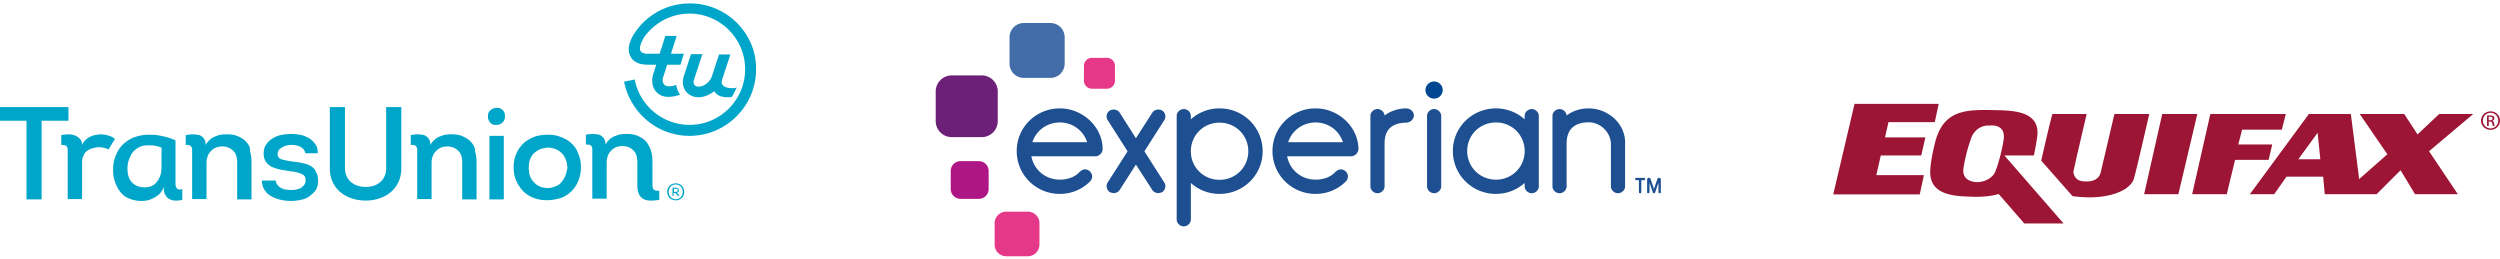 <svg width="425" height="44" fill="none" xmlns="http://www.w3.org/2000/svg"><path d="M178.566 13.242h-4.516a2.434 2.434 0 0 1-1.718-.708 2.41 2.41 0 0 1-.712-1.71V6.331c0-.641.256-1.256.712-1.71a2.434 2.434 0 0 1 1.718-.707h4.516a2.424 2.424 0 0 1 2.429 2.417v4.493a2.424 2.424 0 0 1-2.43 2.418" fill="#426DA9"/><path d="M166.884 23.314h-5.08a2.736 2.736 0 0 1-1.933-.796 2.712 2.712 0 0 1-.801-1.923v-5.056a2.727 2.727 0 0 1 2.734-2.72h5.08a2.728 2.728 0 0 1 2.734 2.72v5.056c0 .721-.288 1.413-.801 1.923a2.74 2.74 0 0 1-1.933.796z" fill="#6D2077"/><path d="M166.4 33.805h-3.103c-.443 0-.869-.175-1.182-.487a1.657 1.657 0 0 1-.49-1.175v-3.087c0-.92.75-1.665 1.672-1.665h3.103c.922 0 1.671.745 1.671 1.665v3.086c0 .441-.176.864-.49 1.176a1.672 1.672 0 0 1-1.181.487z" fill="#AF1685"/><path fill-rule="evenodd" clip-rule="evenodd" d="M185.634 15.08h2.541c.755 0 1.366-.61 1.366-1.359v-2.526c0-.751-.611-1.362-1.366-1.362h-2.542c-.755 0-1.366.61-1.366 1.362v2.526c0 .75.612 1.36 1.367 1.36zm-14.572 28.48h3.669c1.09 0 1.975-.878 1.975-1.964v-3.651a1.969 1.969 0 0 0-1.975-1.965h-3.669c-1.09 0-1.975.878-1.975 1.965v3.65c0 .521.208 1.021.578 1.39.37.368.873.575 1.397.575z" fill="#E63888"/><path d="M243.799 16.768c.388 0 .76-.154 1.034-.427s.428-.644.427-1.03c0-.59-.357-1.121-.905-1.346a1.47 1.47 0 0 0-1.597.317 1.453 1.453 0 0 0-.315 1.59c.228.544.763.898 1.356.896z" fill="#004691"/><path fill-rule="evenodd" clip-rule="evenodd" d="M207.314 18.426a7.255 7.255 0 0 0-4.87 1.859v-.593c0-.619-.566-1.154-1.217-1.154-.595 0-1.189.535-1.189 1.155V37.33c0 .62.594 1.154 1.189 1.154.651 0 1.218-.535 1.218-1.154v-6.226a7.25 7.25 0 0 0 4.87 1.86c4.077 0 7.333-3.24 7.333-7.241a7.243 7.243 0 0 0-2.138-5.17 7.316 7.316 0 0 0-5.196-2.127zm-17.975 14.396c.396 0 .765-.169.991-.507l2.775-4.339 2.802 4.34c.228.337.596.506.992.506.237 0 .47-.057.679-.169.312-.198.538-.62.538-1.042 0-.198-.056-.395-.17-.564l-3.397-5.325 3.397-5.324a1.1 1.1 0 0 0 .17-.592c0-.394-.198-.816-.565-1.015a1.225 1.225 0 0 0-.623-.168c-.397 0-.793.168-1.02.508l-2.803 4.366-2.775-4.366c-.226-.34-.623-.508-1.02-.508-.219 0-.434.057-.622.168-.368.199-.567.62-.567 1.015 0 .21.059.415.17.592l3.399 5.325-3.399 5.324c-.113.169-.17.366-.17.563 0 .423.227.845.539 1.044.208.11.442.169.679.168zm17.975-11.973c-2.719 0-4.87 2.14-4.87 4.873 0 2.705 2.151 4.846 4.87 4.846 2.747 0 4.899-2.14 4.899-4.846 0-2.732-2.152-4.872-4.898-4.872l-.001-.001zm28.065 10.846v-7.296c0-2.817 1.755-3.494 3.652-3.55.737 0 1.33-.592 1.33-1.24 0-.592-.565-1.183-1.33-1.183-1.387.028-2.661.451-3.652 1.211-.029-.592-.623-1.098-1.189-1.098-.652 0-1.219.534-1.219 1.155v12.001c0 .62.567 1.154 1.219 1.154.594 0 1.189-.534 1.189-1.154zm8.437-13.156c-.651 0-1.218.534-1.218 1.154v12.002c0 .62.567 1.154 1.218 1.154.595 0 1.189-.535 1.189-1.154V19.694c0-.62-.594-1.155-1.189-1.155zm16.592 0c-.651 0-1.216.534-1.216 1.154v.593a7.317 7.317 0 0 0-4.872-1.86c-4.077 0-7.334 3.24-7.334 7.241a7.24 7.24 0 0 0 2.139 5.169 7.315 7.315 0 0 0 5.195 2.126 7.312 7.312 0 0 0 4.872-1.86v.593c0 .62.565 1.154 1.216 1.154.596 0 1.19-.534 1.19-1.154V19.693c0-.62-.594-1.154-1.19-1.154zm-1.216 7.127a4.8 4.8 0 0 0-1.417-3.437 4.845 4.845 0 0 0-3.455-1.409c-2.746 0-4.897 2.141-4.897 4.846 0 2.733 2.151 4.874 4.897 4.874a4.83 4.83 0 0 0 4.872-4.874zm10.9-4.874c2.011 0 3.766 1.747 3.766 3.747v7.157c0 .62.566 1.154 1.217 1.154.596 0 1.19-.535 1.19-1.155v-7.494c0-3.211-2.917-5.775-6.202-5.775-1.415 0-2.718.422-3.737 1.211-.028-.592-.623-1.098-1.19-1.098-.651 0-1.217.534-1.217 1.155v12.001c0 .62.565 1.154 1.217 1.154.595 0 1.19-.534 1.19-1.154v-7.297c0-2.816 1.812-3.606 3.766-3.606zm-82.64 4.48c-.057-3.691-3.369-6.845-7.277-6.845-4.078 0-7.333 3.24-7.333 7.24-.01 1.937.76 3.799 2.137 5.17a7.316 7.316 0 0 0 5.196 2.126c1.953 0 3.767-.761 5.068-2.056.255-.226.425-.564.425-.903 0-.647-.566-1.21-1.217-1.21-.368 0-.708.224-.963.48-.821.871-2.039 1.266-3.313 1.266-2.435 0-4.415-1.66-4.842-3.97h10.93l.012-.001.012-.002h.032c.011 0 .022-.003.033-.006l.029-.005a.864.864 0 0 0 .124-.025c.564-.16.951-.675.947-1.259zm-2.634-1.096c-.623-1.954-2.447-3.355-4.643-3.355-2.222 0-4.048 1.402-4.671 3.355h9.314zm46.117 1.096c-.058-3.691-3.37-6.845-7.278-6.845-4.078 0-7.335 3.24-7.335 7.24a7.247 7.247 0 0 0 2.138 5.17 7.32 7.32 0 0 0 5.197 2.126c1.953 0 3.766-.761 5.068-2.056.255-.226.425-.564.425-.903 0-.647-.566-1.21-1.217-1.21-.368 0-.708.224-.963.48-.821.871-2.04 1.266-3.312 1.266-2.435 0-4.417-1.66-4.844-3.97h10.912a.07.07 0 0 0 .012-.001l.005-.001a.04.04 0 0 1 .006 0h.052a.443.443 0 0 0 .07-.014l.018-.004.01-.002.006-.001.007-.001.008-.002a1.297 1.297 0 0 0 1.015-1.272zm-2.635-1.096c-.623-1.954-2.447-3.355-4.643-3.355-2.223 0-4.049 1.402-4.672 3.355h9.315zm50.516 8.682a.194.194 0 0 1-.2-.193v-2.032h-.457a.195.195 0 0 1-.193-.2c0-.114.083-.2.193-.2h1.321c.11 0 .193.087.193.2a.197.197 0 0 1-.193.2h-.464v2.032a.193.193 0 0 1-.2.194v-.001zm2.164-.152c.024.076.087.155.197.155v.001c.088 0 .155-.053.199-.154l.231-.676.333-.983v1.616a.197.197 0 0 0 .201.194.194.194 0 0 0 .201-.194v-2.144c0-.16-.142-.3-.301-.3a.316.316 0 0 0-.293.22l-.571 1.679-.576-1.679a.314.314 0 0 0-.289-.22.307.307 0 0 0-.301.3v2.144a.196.196 0 0 0 .2.194.194.194 0 0 0 .142-.055.189.189 0 0 0 .058-.139v-1.621l.569 1.662z" fill="#1D4F91"/><g><g fill="#00A6CA"><path d="M19.547 23.609a3.263 3.263 0 0 0-1.157-.58 4.8 4.8 0 0 0-1.286-.192c-.322 0-.643.064-.965.129a3.718 3.718 0 0 0-.9.321 3.024 3.024 0 0 0-.772.58c-.257.256-.385.514-.514.771 0-.45-.128-.772-.386-1.03-.193-.256-.514-.45-.836-.578a3.001 3.001 0 0 0-1.093-.193c-.386 0-.771.064-1.221.129v1.672c.257 0 .514 0 .643.064.192.065.257.13.321.258s.129.257.129.45v8.427h2.443v-6.24c0-.45.064-.836.257-1.158.129-.321.322-.579.579-.772.257-.193.579-.386.9-.45.322-.064.707-.193 1.029-.193.643 0 1.222.129 1.736.386l1.093-1.801z"/><path fill-rule="evenodd" clip-rule="evenodd" d="M29.964 31.843c.064.129.128.257.321.322.129.064.386.064.708 0v1.8c-.386.13-.772.13-1.158.13-.386 0-.707-.065-1.029-.258-.321-.128-.514-.386-.707-.707-.193-.322-.257-.772-.257-1.351-.257.772-.772 1.35-1.479 1.737a4.135 4.135 0 0 1-2.25.643 5.66 5.66 0 0 1-2.122-.386 3.51 3.51 0 0 1-1.544-1.158 5.578 5.578 0 0 1-.9-1.737c-.257-.643-.321-1.35-.321-2.123 0-.9.193-1.737.514-2.444.322-.772.707-1.351 1.286-1.866a5.937 5.937 0 0 1 1.93-1.158 7.485 7.485 0 0 1 2.442-.386c.772 0 1.544.065 2.251.258.772.128 1.479.386 2.186.707V31.328c0 .193.064.386.129.515zm-3.28-.965c.515-.643.772-1.415.772-2.444v-3.346c-.386-.128-.771-.257-1.157-.321s-.772-.064-1.093-.064c-.515 0-1.03.064-1.415.257-.45.193-.772.45-1.093.772-.322.322-.515.772-.707 1.222-.193.515-.322 1.03-.322 1.608 0 1.03.193 1.801.707 2.38.515.58 1.222.901 2.25.901.901 0 1.608-.322 2.058-.965z"/><path d="M41.924 24.188c-.322-.386-.772-.708-1.35-.965-.515-.257-1.158-.386-1.93-.386-.385 0-.707 0-1.093.064-.386.065-.707.193-1.029.322a2.696 2.696 0 0 0-.9.579c-.257.257-.514.515-.643.9 0-.514-.128-.9-.321-1.158a1.755 1.755 0 0 0-.772-.578 5.655 5.655 0 0 0-1.093-.13c-.386 0-.836.065-1.222.13v1.672c.258 0 .515 0 .643.064.193.065.258.13.322.258s.128.257.128.45v8.427h2.444v-6.111c0-.45.064-.836.193-1.158.128-.386.321-.643.578-.9.258-.258.515-.45.836-.58a3.004 3.004 0 0 1 1.093-.193c.708 0 1.35.258 1.8.708.515.45.708 1.158.708 1.994v6.304h2.444v-6.304c0-.643-.065-1.286-.258-1.865.065-.644-.193-1.094-.578-1.544zM52.855 28.24c-.386-.257-.9-.386-1.415-.514-.514-.129-1.093-.193-1.672-.258-.836-.128-1.479-.257-1.929-.386-.45-.192-.643-.45-.643-.9 0-.257.065-.45.193-.643.129-.193.257-.322.515-.45.192-.13.45-.258.707-.322.257-.065.579-.129.836-.129s.578 0 .836.064c.321.065.578.129.771.258.258.128.386.257.579.45.129.193.257.386.257.643h2.122c0-.514-.064-1.029-.321-1.415-.258-.386-.58-.708-.965-1.03-.45-.257-.9-.514-1.479-.643a8.134 8.134 0 0 0-1.8-.192c-.579 0-1.158.064-1.736.192a3.84 3.84 0 0 0-1.48.644c-.45.257-.77.643-1.028 1.029-.257.386-.386.9-.386 1.48 0 .643.193 1.093.45 1.48.322.385.643.642 1.093.835.45.193.965.322 1.544.45.578.065 1.093.194 1.671.258a5.658 5.658 0 0 1 1.736.45c.45.193.644.515.644 1.03 0 .321-.065.579-.258.836-.193.193-.386.386-.578.514-.258.13-.515.193-.836.258-.322.064-.579.064-.9.064-.322 0-.58-.064-.9-.064-.258-.065-.515-.193-.772-.322-.258-.128-.386-.322-.579-.515-.129-.192-.257-.45-.257-.707h-2.38c.065.643.194 1.222.515 1.673.322.45.643.771 1.157 1.029.45.257.965.45 1.544.579a7.981 7.981 0 0 0 1.736.193c.578 0 1.157-.065 1.736-.193.579-.129 1.093-.322 1.479-.644.386-.321.771-.643 1.029-1.029.257-.45.385-.965.385-1.544 0-.643-.128-1.158-.385-1.544-.129-.45-.45-.707-.836-.965zM80.118 24.188c-.322-.386-.772-.708-1.35-.965-.515-.257-1.158-.386-1.93-.386-.385 0-.707 0-1.092.064-.386.065-.708.193-1.03.322a2.696 2.696 0 0 0-.9.579c-.257.257-.514.515-.642.9 0-.514-.129-.9-.322-1.158a1.755 1.755 0 0 0-.772-.578 5.655 5.655 0 0 0-1.093-.13c-.385 0-.835.065-1.157.13v1.672c.257 0 .514 0 .643.064.193.065.257.13.322.258.064.128.128.257.128.45v8.427h2.444v-6.111c0-.45.064-.836.192-1.158.129-.386.322-.643.58-.9.256-.258.514-.45.835-.58a3.004 3.004 0 0 1 1.093-.193c.707 0 1.35.258 1.8.708.515.45.708 1.158.708 1.994v6.304h2.443v-6.304c0-.643-.064-1.286-.257-1.865 0-.644-.257-1.094-.643-1.544zM84.426 18.334c-.386 0-.707.129-1.029.386-.321.257-.45.579-.45 1.094 0 .514.193.836.45 1.093.322.258.643.386 1.029.322.386 0 .707-.129.965-.386.321-.258.45-.58.45-1.094 0-.514-.129-.836-.45-1.093-.258-.258-.58-.322-.965-.322zM83.204 23.094h2.443v10.807h-2.443z"/><path fill-rule="evenodd" clip-rule="evenodd" d="M95.164 23.223c.707.257 1.35.579 1.865 1.03.514.45.964 1.029 1.222 1.736a5.71 5.71 0 0 1 .514 2.445c0 .9-.193 1.736-.514 2.444a4.801 4.801 0 0 1-1.286 1.801c-.515.45-1.094.837-1.8 1.03-.708.193-1.415.321-2.123.321-.771 0-1.414-.064-2.122-.321-.643-.193-1.286-.58-1.8-1.03-.514-.514-.965-1.093-1.286-1.8-.322-.644-.514-1.48-.514-2.445 0-.965.193-1.737.514-2.445a5.104 5.104 0 0 1 1.286-1.737c.514-.45 1.157-.772 1.8-1.029a7.243 7.243 0 0 1 2.058-.322c.772 0 1.479.065 2.186.322zm.193 7.848c.257-.322.514-.643.707-1.094.193-.45.322-.964.386-1.415 0-.579-.128-1.093-.321-1.544-.193-.45-.45-.836-.772-1.093-.321-.322-.707-.515-1.093-.643a4.038 4.038 0 0 0-1.222-.194c-.386.065-.771.13-1.157.258s-.707.386-1.029.643c-.321.258-.514.58-.707 1.03-.193.45-.257.9-.257 1.479 0 .579.064 1.094.257 1.544.193.45.45.772.771 1.093a2.8 2.8 0 0 0 1.03.644c.385.128.835.193 1.22.193.387 0 .772-.129 1.158-.258.386-.128.772-.321 1.03-.643z"/><path d="M0 20.52v-2.315h11.638v2.316H7.073V33.9H4.501v-13.38H0zM56.07 28.626v-10.42h2.572v10.356c0 2.058 1.543 3.216 3.536 3.216s3.472-1.157 3.472-3.216V18.205h2.572v10.421c0 3.474-2.764 5.468-6.044 5.468-3.343 0-6.108-1.994-6.108-5.468zM110.918 31.328V27.468c0-.643-.065-1.286-.257-1.865a5.396 5.396 0 0 0-.772-1.48c-.322-.386-.772-.707-1.35-.965-.515-.257-1.158-.386-1.929-.386-.386 0-.708 0-1.093.065-.386.064-.708.193-1.029.321a2.69 2.69 0 0 0-.9.58c-.258.257-.515.514-.643.9 0-.515-.129-.9-.322-1.158a1.755 1.755 0 0 0-.772-.579 5.655 5.655 0 0 0-1.093-.128c-.385 0-.835.064-1.157.128v1.673c.257 0 .514 0 .643.064.193.064.257.129.321.257a.923.923 0 0 1 .129.45v8.428h2.443V27.66c0-.45.065-.836.193-1.158.129-.385.322-.643.579-.9.257-.257.514-.45.836-.579a2.998 2.998 0 0 1 1.093-.193c.707 0 1.35.257 1.8.708.515.45.708 1.157.708 1.994v3.924c0 2.637 1.607 2.895 3.729 2.509v-1.544c-.964.064-1.157-.258-1.157-1.094zM117.283.58c-4.179 0-7.844 2.25-9.773 5.66-.707 1.351-.836 2.509-.257 3.474.643 1.158 2.122 1.286 2.893 1.286h1.415l-.515 1.609c-.321.964-.193 2.058.322 2.766.514.707 1.286 1.093 2.25 1.093.643 0 1.351-.128 1.994-.386a3.445 3.445 0 0 1-.45-.836c-.065-.257-.193-.515-.193-.836-.386.193-.836.257-1.286.257-.258 0-.643-.064-.836-.386-.193-.257-.257-.643-.129-1.093l.707-2.188h2.251l.579-1.865h-2.187l.965-3.024h-1.929l-.965 3.024h-2.057c-.643 0-1.029-.193-1.222-.515-.193-.386 0-1.158.515-2.058v-.065c1.736-2.508 4.565-4.181 7.844-4.181 5.208 0 9.452 4.246 9.452 9.456 0 5.211-4.244 9.457-9.452 9.457-4.629 0-8.487-3.345-9.323-7.72l-1.801.386c1.029 5.21 5.594 9.2 11.124 9.2 6.237 0 11.317-5.083 11.317-11.323C128.6 5.662 123.521.58 117.283.58z"/><path d="M124.485 14.989c-.45 0-1.029-.065-1.415-.322-.128-.128-.321-.257-.385-.579 0-.128 0-.321.064-.514l1.415-4.31h-1.929l-1.222 3.73c-.322.966-1.35 1.738-2.251 1.738-.257 0-.578-.065-.707-.322-.129-.193-.257-.45-.064-.9l1.414-4.31h-1.929l-1.221 3.73c-.322.9-.193 1.866.321 2.573.515.644 1.222 1.03 2.186 1.03.901 0 1.865-.386 2.637-1.03.257.386.578.644 1.028.837.643.193 1.029.193 1.479.193.193 0 .45-.065.515-.065.064-.064.064-.128.128-.193l.193-.386.193-.386.193-.386c.064-.064.064-.193.129-.257-.193.129-.45.129-.772.129z"/><path fill-rule="evenodd" clip-rule="evenodd" d="M113.425 32.615c0-1.93 2.894-1.93 2.894 0s-2.894 1.93-2.894 0zm2.637 0c0-1.673-2.379-1.673-2.379 0 0 1.672 2.379 1.672 2.379 0zm-.579.643-.257.064-.386-.514h-.321v.514h-.193v-1.415h.578c.258 0 .515.193.515.45 0 .194-.129.386-.322.386l.386.515zm-.579-.643h-.321V32.1h.321c.193 0 .322.065.322.258 0 .128-.129.257-.322.257z"/></g></g><g fill-rule="evenodd" clip-rule="evenodd" fill="#9D1535"><path d="M423.397 18.932c.892 0 1.603.696 1.603 1.566 0 .883-.711 1.573-1.61 1.573-.891 0-1.616-.69-1.616-1.573 0-.87.725-1.566 1.616-1.566h.007zm-.007.245c-.718 0-1.305.592-1.305 1.322 0 .745.587 1.328 1.312 1.328.726.008 1.305-.584 1.305-1.321s-.579-1.329-1.305-1.329h-.007zm-.306 2.233h-.289v-1.746c.153-.022.297-.042.514-.042.277 0 .458.055.567.132.108.077.166.195.166.362 0 .23-.159.368-.355.425v.013c.159.028.269.167.304.425.043.27.087.375.117.43h-.305c-.044-.055-.087-.214-.123-.445-.043-.222-.16-.305-.391-.305h-.205v.75zm0-.968h.212c.238 0 .441-.083.441-.298 0-.154-.116-.307-.441-.307-.095 0-.161.006-.212.014v.591zM311.654 33.044l3.617-15.39h14.306l-.665 3.105h-7.871l-.591 2.6h6.863l-.703 3.068h-6.877l-.758 3.35h8.091l-.71 3.267h-14.702zM329.02 24.02c1.467-5.44 5.377-5.393 10.02-5.299 3.179.064 8.113.094 7.234 4.878 0 0-.196 1.36-.52 2.83h-5.005l10.059 11.561h-6.676l-4.359-5.012s-1.663.563-4.301.469c-2.639-.095-7.527.002-7.331-4.408.098-2.204.879-5.018.879-5.018zm6.158-.749a27.749 27.749 0 0 0-1.368 5.205c-.342 1.83 1.027 2.486 2.346 2.486 1.079 0 2.603-.613 3.079-1.875.986-2.627 1.369-5.253 1.369-5.253.489-2.908-2.347-2.486-2.347-2.486-2.267-.147-3.079 1.923-3.079 1.923z"/><path d="M348.902 19.377h5.836s-1.866 7.881-2.268 9.825c0 0 .059 1.62 1.842 1.625 0 0 2.335.346 2.804-1.49l2.335-9.96h5.926s-2.243 9.85-2.635 11.07c-.39 1.22-2.346 2.861-6.792 3.096-.767.039-2.102 0-3.617-.19l-5.327-6.048s1.427-6.312 1.896-7.928zM367.581 19.377h5.963l-3.22 13.642h-5.825l3.082-13.642zM378.548 33.018h-5.881l3.093-13.642h12.832l-.68 2.67h-6.755l-.646 2.512h5.767l-.608 2.62h-5.706l-1.416 5.84zM386.606 33.018h-4.131l10.038-13.642h7.13l1.418 11.071 4.788-4.222-4.699-6.849h7.557l2.275 3.474 3.681-3.474h5.79l-7.517 6.334 4.907 7.308h-7.286l-2.459-4.073-4.077 4.073h-8.811l-.273-2.98h-6.231l-2.1 2.98zm4.108-5.948h3.742l-.458-4.502-3.284 4.502z"/></g></svg>